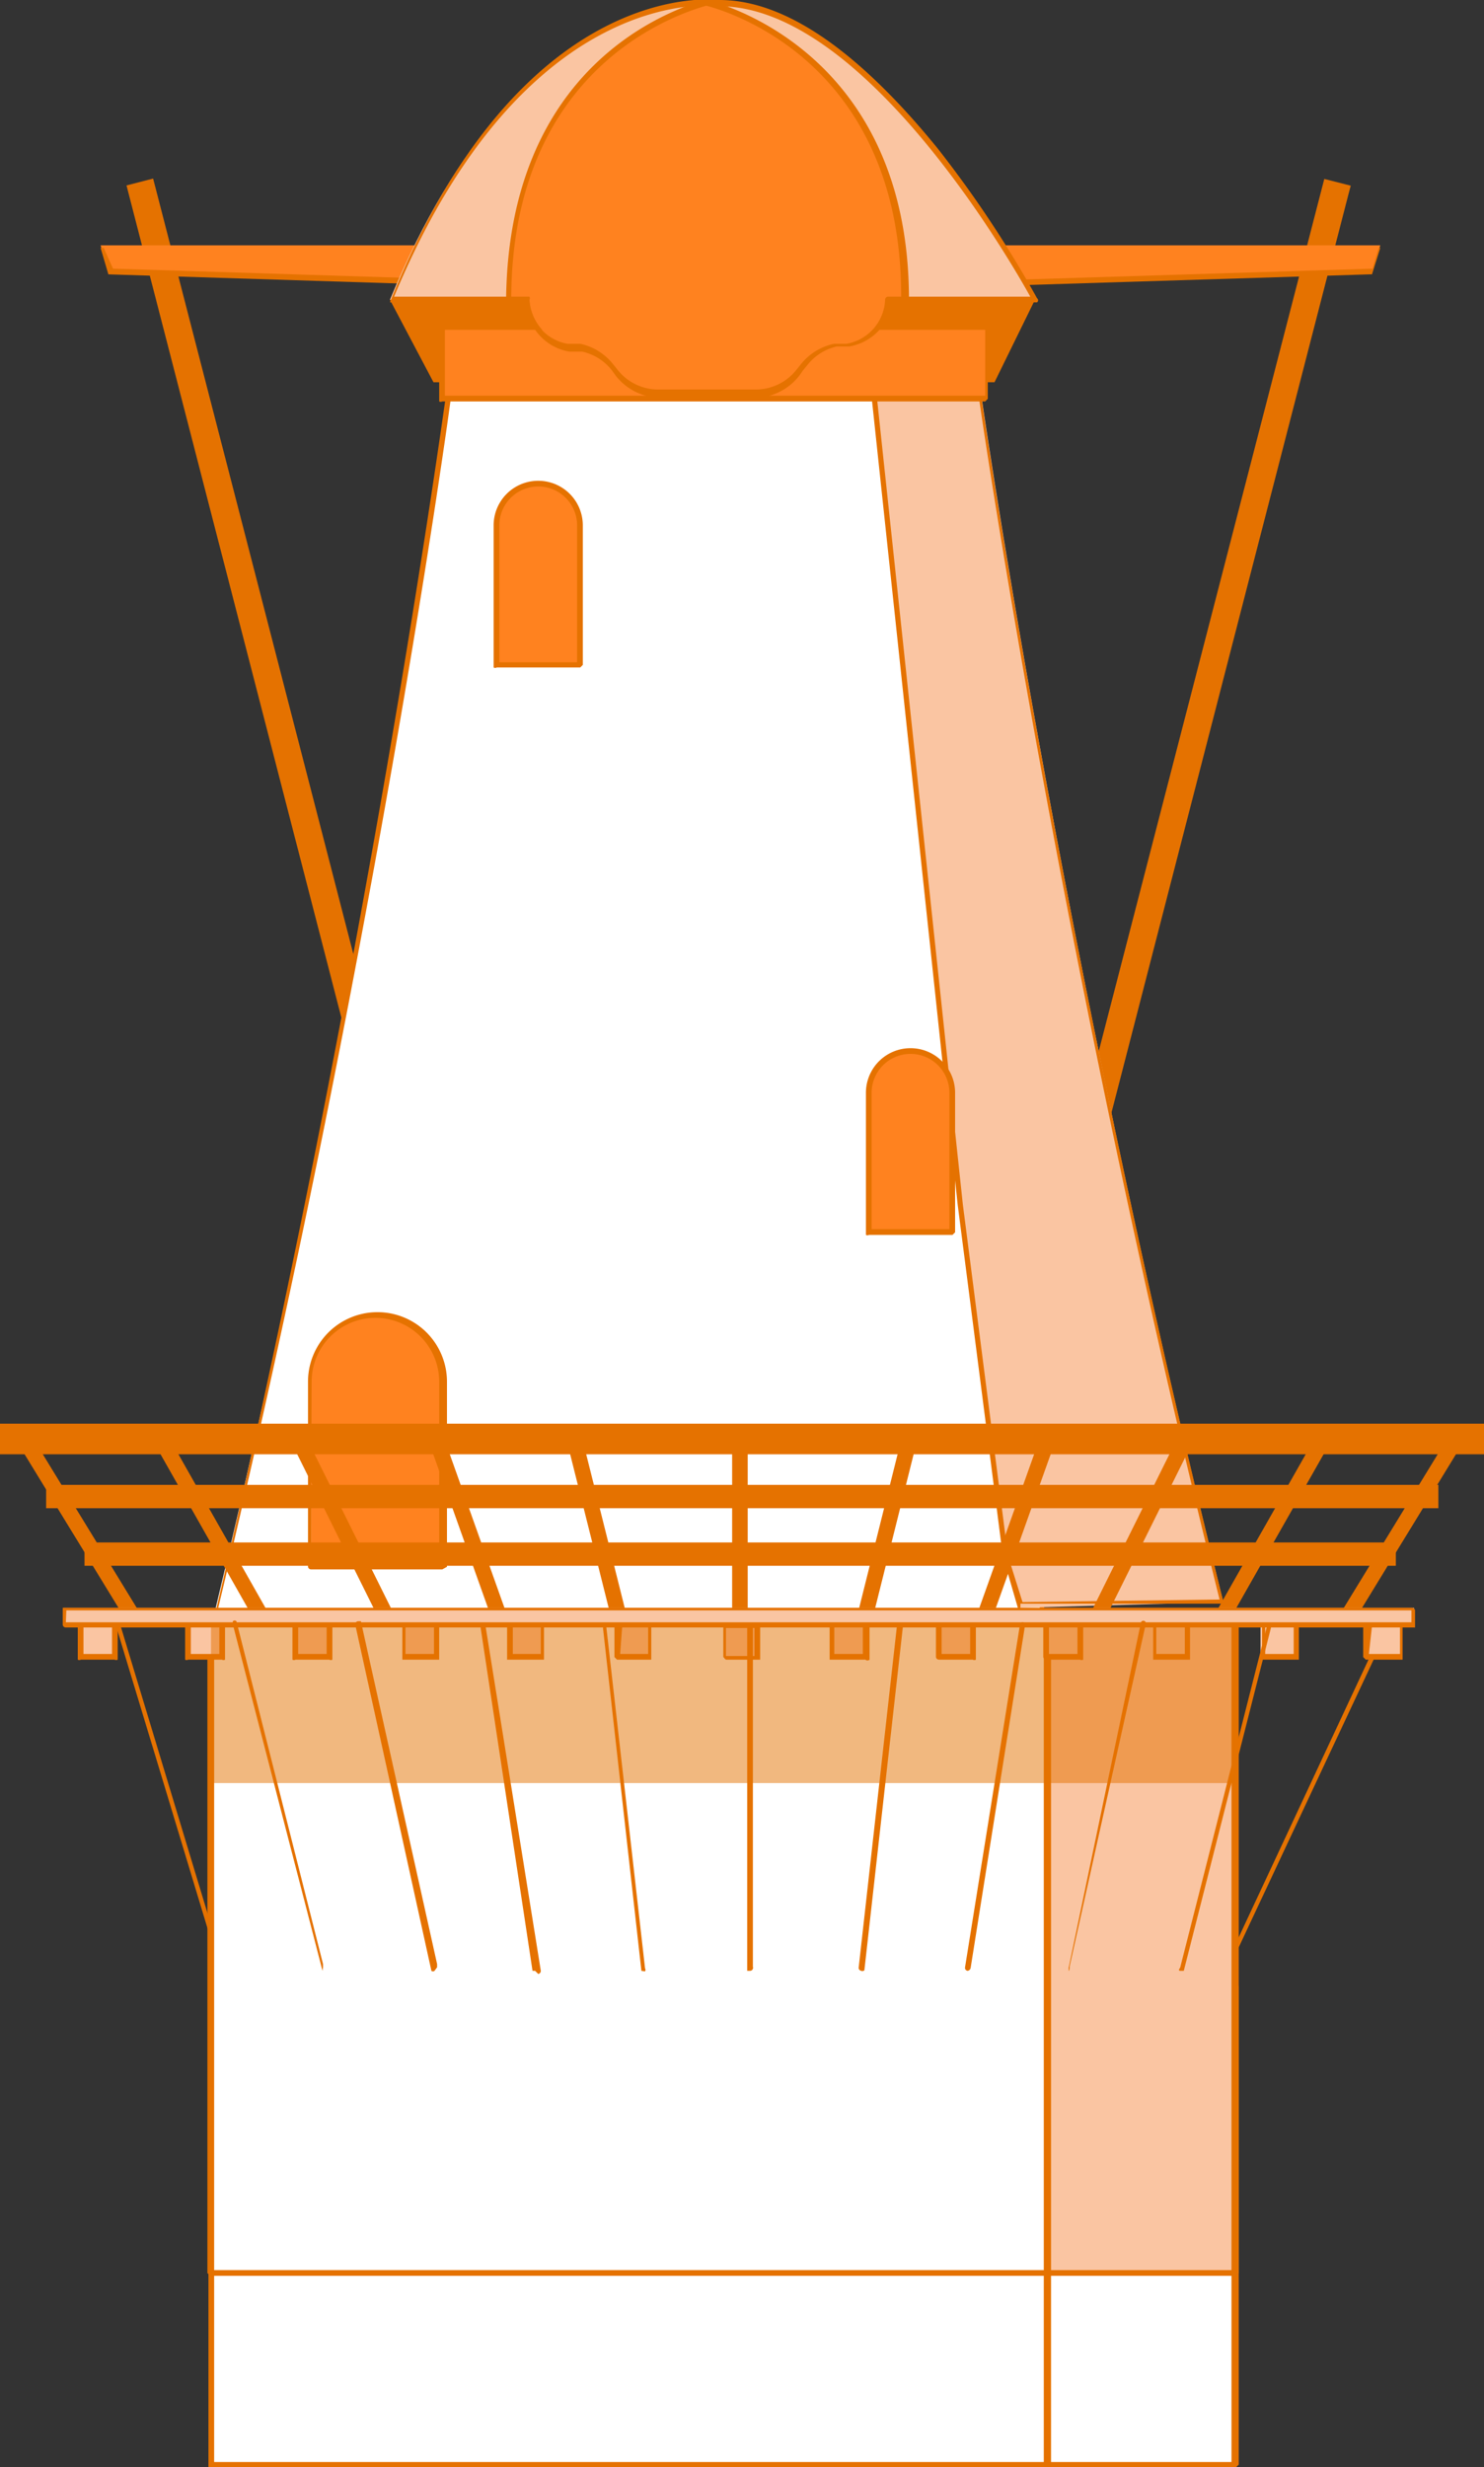 <svg xmlns="http://www.w3.org/2000/svg" viewBox="0 0 28.62 47.57"><rect x="0" y="0" width="28.62" height="47.57" fill="#333333" stroke="none"/><defs><style>.cls-1{fill:#fac5a2;}.cls-2,.cls-6{fill:#e57200;}.cls-3{fill:#fff;}.cls-4{fill:#c4b894;}.cls-5{fill:#ff821f;}.cls-6{opacity:0.5;}.cls-7{fill:#110300;}</style></defs><title>molen</title><g id="Laag_2" data-name="Laag 2"><g id="Laag_1-2" data-name="Laag 1"><line class="cls-1" x1="4.25" y1="37.92" x2="2.21" y2="31.31"/><path class="cls-2" d="M4.25,38a.05.05,0,0,1,0,0l-2-6.61s0-.05,0-.06a.06.06,0,0,1,.07,0l2,6.61a.06.06,0,0,1,0,.07Z"/><line class="cls-1" x1="26.71" y1="31.31" x2="23.62" y2="37.92"/><path class="cls-2" d="M23.62,38h0s0,0,0-.07l3.09-6.61a.05.05,0,1,1,.1,0l-3.1,6.61S23.64,38,23.62,38Z"/><rect class="cls-3" x="7.69" y="38.29" width="16.14" height="9.23"/><path class="cls-2" d="M23.84,47.57H7.69a.05.05,0,0,1-.05,0V38.29a.05.05,0,0,1,.05,0H23.84a0,0,0,0,1,.05,0v9.23A0,0,0,0,1,23.84,47.57Zm-16.09-.1h16V38.35h-16Z"/><rect class="cls-3" x="4.07" y="38.29" width="16.14" height="9.23"/><path class="cls-2" d="M20.21,47.57H4.07a0,0,0,0,1-.05,0V38.29a0,0,0,0,1,.05,0H20.21a.06.06,0,0,1,.06,0v9.23A.06.06,0,0,1,20.21,47.57Zm-16.08-.1h16V38.35h-16Z"/><rect class="cls-4" x="14.07" y="12.6" width="18.7" height="0.23" transform="translate(5.25 32.21) rotate(-75.52)"/><polygon class="cls-2" points="21.3 21.98 20.79 21.84 20.82 21.7 25.54 3.45 26.05 3.58 26.01 3.73 21.3 21.98"/><rect class="cls-4" x="-4.28" y="12.6" width="18.7" height="0.23" transform="translate(16.11 4.62) rotate(75.52)"/><rect class="cls-2" x="4.81" y="3.21" width="0.53" height="19" transform="translate(-3.02 1.67) rotate(-14.48)"/><path class="cls-3" d="M17.3,7.68V6.3H13.91l-5.27,0V7.71S7.21,18.35,4.12,31.17l4.72,0,11.29,0L19,23.45Z"/><path class="cls-2" d="M8.83,31.24l-4.71,0s0,0,0,0a.06.06,0,0,1,0,0C7.12,18.49,8.57,7.8,8.59,7.7V6.33a.07.07,0,0,1,.06-.06l8.65,0h0l0,0a.05.05,0,0,1,0,0V7.67L19,23.44l1.16,7.7s0,0,0,.05h0Zm-4.65-.12,4.65,0,11.24,0-1.15-7.64L17.24,7.68h0V6.35l-8.55,0V7.71C8.68,7.82,7.23,18.47,4.18,31.12Z"/><path class="cls-1" d="M23.59,30.89C20.4,18.09,18.9,7.45,18.9,7.45V6.07H16.84V7.46l1.68,15.77L19.39,30l.29,1Z"/><path class="cls-2" d="M19.68,31a.05.05,0,0,1-.05,0L19.34,30l-.87-6.77L16.79,7.47V6.08a0,0,0,0,1,.05,0H18.9l0,0s0,0,0,0V7.45c0,.1,1.54,10.78,4.69,23.42a0,0,0,0,1,0,.05.05.05,0,0,1,0,0l-3.91,0ZM16.89,6.14V7.46l1.68,15.77L19.44,30l.28.89,3.8-.05C20.38,18.21,18.86,7.57,18.85,7.46V6.13Z"/><rect class="cls-1" x="7.69" y="31.14" width="16.14" height="12.69"/><path class="cls-2" d="M23.84,43.88H7.69a.05.05,0,0,1-.05-.05V31.14a.06.06,0,0,1,.05-.06H23.84a.06.06,0,0,1,.05.06V43.83A0,0,0,0,1,23.84,43.88ZM7.75,43.77h16V31.19h-16Z"/><polygon class="cls-5" points="26.46 5.24 14.18 5.62 2.09 5.24 1.94 4.73 26.62 4.73 26.46 5.24"/><path class="cls-2" d="M14.18,5.67,2.09,5.29a.07.07,0,0,1,0,0l-.15-.51s0,0,0,0,0,0,0,0H26.62a.05.05,0,0,1,0,0,.06.06,0,0,1,0,0l-.16.51a0,0,0,0,1-.05,0Zm-12-.49,12.05.38,12.24-.38.12-.4H2Zm24.33.05Z"/><path class="cls-5" d="M17.56,20.27h0a.8.8,0,0,1,.8.8v2.69a0,0,0,0,1,0,0H16.76a0,0,0,0,1,0,0V21.07A.8.8,0,0,1,17.56,20.27Z"/><path class="cls-2" d="M18.37,23.81H16.76a.06.06,0,0,1-.06,0V21.07a.86.86,0,1,1,1.72,0v2.69A0,0,0,0,1,18.37,23.81Zm-1.56-.11h1.5V21.07a.75.75,0,0,0-1.5,0Z"/><path class="cls-5" d="M10.38,9.33h0a.8.8,0,0,1,.8.8v2.69a0,0,0,0,1,0,0H9.58a0,0,0,0,1,0,0V10.13a.8.8,0,0,1,.8-.8Z"/><path class="cls-2" d="M11.19,12.87H9.58a.06.06,0,0,1-.06,0V10.13a.86.86,0,0,1,1.72,0v2.69A0,0,0,0,1,11.19,12.87Zm-1.56-.1h1.5V10.13a.75.75,0,0,0-1.5,0Z"/><path class="cls-5" d="M7.24,25.35h0a1.29,1.29,0,0,1,1.29,1.29v3.57a0,0,0,0,1,0,0H6a0,0,0,0,1,0,0V26.64A1.29,1.29,0,0,1,7.24,25.35Z"/><path class="cls-2" d="M8.53,30.26H6a.06.06,0,0,1-.06-.05V26.64a1.34,1.34,0,1,1,2.68,0v3.57A0,0,0,0,1,8.53,30.26ZM6,30.15H8.47V26.64a1.23,1.23,0,1,0-2.46,0Z"/><rect class="cls-3" x="4.07" y="31.14" width="16.14" height="12.69"/><path class="cls-2" d="M20.21,43.88H4.07A0,0,0,0,1,4,43.83V31.14a.06.06,0,0,1,.05-.06H20.21a.06.06,0,0,1,.06.06V43.83A.06.06,0,0,1,20.21,43.88ZM4.13,43.77h16V31.19h-16Z"/><rect class="cls-1" x="1.56" y="31.33" width="0.66" height="0.66"/><path class="cls-2" d="M2.21,32H1.56A.06.06,0,0,1,1.5,32v-.66a.06.06,0,0,1,.06,0h.65a.06.06,0,0,1,.06,0V32A.06.06,0,0,1,2.21,32Zm-.6-.11h.55v-.54H1.61Z"/><rect class="cls-1" x="3.63" y="31.33" width="0.66" height="0.66"/><path class="cls-2" d="M4.28,32H3.63A.06.06,0,0,1,3.57,32v-.66a.06.06,0,0,1,.06,0h.65a.06.06,0,0,1,.06,0V32A.06.06,0,0,1,4.28,32Zm-.6-.11h.55v-.54H3.68Z"/><rect class="cls-1" x="5.7" y="31.33" width="0.66" height="0.66"/><path class="cls-2" d="M6.35,32H5.7A.06.06,0,0,1,5.64,32v-.66a.06.06,0,0,1,.06,0h.65a.06.06,0,0,1,.06,0V32A.06.06,0,0,1,6.35,32Zm-.6-.11H6.3v-.54H5.75Z"/><rect class="cls-1" x="7.76" y="31.33" width="0.66" height="0.66"/><path class="cls-2" d="M8.42,32H7.76a0,0,0,0,1,0-.05v-.66a0,0,0,0,1,0,0h.66a0,0,0,0,1,.05,0V32A0,0,0,0,1,8.42,32Zm-.6-.11h.55v-.54H7.82Z"/><rect class="cls-1" x="9.83" y="31.33" width="0.66" height="0.66"/><path class="cls-2" d="M10.49,32H9.83A0,0,0,0,1,9.78,32v-.66a0,0,0,0,1,.05,0h.66a0,0,0,0,1,0,0V32A0,0,0,0,1,10.49,32Zm-.6-.11h.54v-.54H9.89Z"/><rect class="cls-1" x="11.9" y="31.33" width="0.66" height="0.66"/><path class="cls-2" d="M12.56,32H11.9a0,0,0,0,1-.05-.05v-.66a0,0,0,0,1,.05,0h.66a0,0,0,0,1,0,0V32A0,0,0,0,1,12.56,32Zm-.6-.11h.54v-.54H12Z"/><rect class="cls-1" x="13.97" y="31.33" width="0.66" height="0.66"/><path class="cls-2" d="M14.63,32H14a0,0,0,0,1-.05-.05v-.66a0,0,0,0,1,.05,0h.66a0,0,0,0,1,0,0V32A0,0,0,0,1,14.63,32ZM14,31.93h.55v-.54H14Z"/><rect class="cls-1" x="16.04" y="31.33" width="0.66" height="0.66"/><path class="cls-2" d="M16.69,32H16A.06.06,0,0,1,16,32v-.66a.06.06,0,0,1,.06,0h.65a.06.06,0,0,1,.06,0V32A.06.06,0,0,1,16.69,32Zm-.6-.11h.55v-.54h-.55Z"/><rect class="cls-1" x="18.11" y="31.33" width="0.66" height="0.66"/><path class="cls-2" d="M18.76,32h-.65a.06.06,0,0,1-.06-.05v-.66a.06.06,0,0,1,.06,0h.65a.06.06,0,0,1,.06,0V32A.06.06,0,0,1,18.76,32Zm-.6-.11h.55v-.54h-.55Z"/><rect class="cls-1" x="20.18" y="31.33" width="0.66" height="0.66"/><path class="cls-2" d="M20.83,32h-.65a.06.06,0,0,1-.06-.05v-.66a.06.06,0,0,1,.06,0h.65a.06.06,0,0,1,.06,0V32A.06.06,0,0,1,20.83,32Zm-.6-.11h.55v-.54h-.55Z"/><rect class="cls-1" x="22.24" y="31.33" width="0.66" height="0.66"/><path class="cls-2" d="M22.9,32h-.66a0,0,0,0,1,0-.05v-.66a0,0,0,0,1,0,0h.66a0,0,0,0,1,.05,0V32A0,0,0,0,1,22.9,32Zm-.6-.11h.55v-.54H22.3Z"/><rect class="cls-1" x="24.31" y="31.33" width="0.66" height="0.66"/><path class="cls-2" d="M25,32h-.66a0,0,0,0,1,0-.05v-.66a0,0,0,0,1,0,0H25a0,0,0,0,1,.05,0V32A0,0,0,0,1,25,32Zm-.6-.11h.55v-.54h-.55Z"/><rect class="cls-1" x="26.38" y="31.33" width="0.66" height="0.66"/><path class="cls-2" d="M27,32h-.66a0,0,0,0,1-.05-.05v-.66a0,0,0,0,1,.05,0H27a0,0,0,0,1,.05,0V32A0,0,0,0,1,27,32Zm-.6-.11H27v-.54h-.54Z"/><rect class="cls-6" x="4.07" y="31.33" width="19.76" height="3.05"/><line class="cls-7" x1="28.06" y1="27.78" x2="26.02" y2="31.11"/><rect class="cls-2" x="25.08" y="29.3" width="3.91" height="0.3" transform="translate(-12.19 37.15) rotate(-58.55)"/><line class="cls-7" x1="25.5" y1="27.78" x2="23.62" y2="31.11"/><rect class="cls-2" x="22.64" y="29.3" width="3.83" height="0.3" transform="translate(-13.18 36.25) rotate(-60.4)"/><line class="cls-7" x1="22.85" y1="27.78" x2="21.19" y2="31.11"/><rect class="cls-2" x="20.16" y="29.3" width="3.72" height="0.3" transform="translate(-14.15 36.08) rotate(-63.6)"/><line class="cls-7" x1="20.19" y1="27.78" x2="19" y2="31.11"/><rect class="cls-2" x="17.83" y="29.3" width="3.54" height="0.3" transform="translate(-14.72 38.01) rotate(-70.37)"/><line class="cls-7" x1="17.53" y1="27.78" x2="16.69" y2="31.11"/><rect class="cls-2" x="15.39" y="29.3" width="3.43" height="0.3" transform="translate(-15.61 38.91) rotate(-75.96)"/><line class="cls-7" x1="3.11" y1="27.78" x2="5" y2="31.11"/><rect class="cls-2" x="3.91" y="27.53" width="0.3" height="3.83" transform="translate(-13.99 5.83) rotate(-29.55)"/><line class="cls-7" x1="5.77" y1="27.78" x2="7.42" y2="31.11"/><rect class="cls-2" x="6.45" y="27.59" width="0.3" height="3.72" transform="translate(-12.41 6.01) rotate(-26.41)"/><line class="cls-7" x1="8.43" y1="27.78" x2="9.61" y2="31.11"/><rect class="cls-2" x="8.87" y="27.68" width="0.3" height="3.54" transform="translate(-9.36 4.73) rotate(-19.6)"/><line class="cls-7" x1="11.09" y1="27.78" x2="11.92" y2="31.11"/><rect class="cls-2" x="11.35" y="27.73" width="0.3" height="3.43" transform="translate(-6.81 3.68) rotate(-14.07)"/><line class="cls-7" x1="14.27" y1="27.78" x2="14.27" y2="31.11"/><rect class="cls-2" x="14.12" y="27.78" width="0.3" height="3.33"/><line class="cls-7" x1="2.53" y1="31.11" x2="0.49" y2="27.78"/><rect class="cls-2" x="1.36" y="27.49" width="0.3" height="3.91" transform="translate(-15.15 5.11) rotate(-31.46)"/><rect class="cls-3" x="0.15" y="27.6" width="28.32" height="0.3"/><rect class="cls-2" y="27.45" width="28.62" height="0.59"/><rect class="cls-3" x="1.03" y="28.77" width="26.55" height="0.15"/><rect class="cls-2" x="0.89" y="28.63" width="26.85" height="0.45"/><rect class="cls-3" x="1.78" y="29.89" width="24.99" height="0.15"/><rect class="cls-2" x="1.63" y="29.74" width="25.29" height="0.45"/><rect class="cls-1" x="1.23" y="31" width="26.04" height="0.33"/><path class="cls-2" d="M27.27,31.38h-26a.06.06,0,0,1-.06-.05V31A.06.06,0,0,1,1.23,31h26a.06.06,0,0,1,.06.05v.33A.06.06,0,0,1,27.27,31.38Zm-26-.1H27.22v-.23H1.28Z"/><line class="cls-1" x1="24.44" y1="31.31" x2="22.76" y2="37.92"/><path class="cls-2" d="M22.76,38h0s-.05,0,0-.06l1.68-6.61a.05.05,0,0,1,.07,0s0,0,0,.06l-1.68,6.61S22.79,38,22.76,38Z"/><line class="cls-1" x1="22.08" y1="31.31" x2="20.61" y2="37.92"/><path class="cls-2" d="M20.61,38h0a0,0,0,0,1,0-.06L22,31.3a.05.05,0,0,1,.1,0l-1.47,6.61S20.63,38,20.61,38Z"/><line class="cls-1" x1="19.72" y1="31.31" x2="18.66" y2="37.92"/><path class="cls-2" d="M18.66,38h0a.06.06,0,0,1-.05-.06l1.06-6.61a.05.05,0,0,1,.1,0l-1.05,6.61A.07.07,0,0,1,18.66,38Z"/><line class="cls-1" x1="17.36" y1="31.31" x2="16.61" y2="37.92"/><path class="cls-2" d="M16.61,38h0a.06.06,0,0,1-.05-.06l.74-6.61s0,0,.06,0a.06.06,0,0,1,.05.06l-.74,6.6A.06.06,0,0,1,16.61,38Z"/><line class="cls-1" x1="4.55" y1="31.31" x2="6.22" y2="37.92"/><path class="cls-2" d="M6.22,38a.05.05,0,0,1,0,0L4.49,31.32s0-.06,0-.06a.05.05,0,0,1,.07,0l1.67,6.61s0,.05,0,.06Z"/><line class="cls-1" x1="6.91" y1="31.31" x2="8.38" y2="37.92"/><path class="cls-2" d="M8.38,38a.05.05,0,0,1-.06,0L6.85,31.32a.06.06,0,0,1,.05-.06s0,0,.06,0l1.47,6.61a0,0,0,0,1,0,.06Z"/><line class="cls-1" x1="9.27" y1="31.31" x2="10.32" y2="37.92"/><path class="cls-2" d="M10.32,38s-.05,0-.05,0l-1-6.61a.05.05,0,0,1,.1,0l1.06,6.61a.06.06,0,0,1-.05.06Z"/><line class="cls-1" x1="11.63" y1="31.31" x2="12.37" y2="37.92"/><path class="cls-2" d="M12.37,38a0,0,0,0,1,0,0l-.74-6.6a0,0,0,0,1,0-.06s.06,0,.06,0l.75,6.61a.06.06,0,0,1,0,.06Z"/><line class="cls-1" x1="14.46" y1="31.31" x2="14.46" y2="37.92"/><path class="cls-2" d="M14.46,38a0,0,0,0,1-.05,0V31.31a0,0,0,0,1,.05,0,.06.06,0,0,1,.06,0v6.61A.06.06,0,0,1,14.46,38Z"/><polygon class="cls-2" points="19.96 5.78 19.18 7.37 8.36 7.37 7.52 5.78 19.96 5.78"/><rect class="cls-5" x="8.53" y="6.31" width="10.51" height="1.38"/><path class="cls-2" d="M19,7.74H8.53a.06.06,0,0,1-.06,0V6.31a.06.06,0,0,1,.06-.06H19a.06.06,0,0,1,.05.06V7.69A0,0,0,0,1,19,7.74ZM8.58,7.63H19V6.36H8.58Z"/><path class="cls-1" d="M7.52,5.78H20S16.92.07,13.88.07C13.88.07,10.12-.54,7.52,5.78Z"/><path class="cls-2" d="M20,5.83H7.52a.05.05,0,0,1,0,0,0,0,0,0,1,0,0C10.06-.53,13.85,0,13.88,0h0c1.27,0,2.69,1,4.21,2.87A21.77,21.77,0,0,1,20,5.75a0,0,0,0,1,0,0A.05.05,0,0,1,20,5.83ZM7.6,5.72H19.87c-.37-.67-3.21-5.6-6-5.6C13.83.11,10.15-.4,7.6,5.72Z"/><path class="cls-5" d="M13.63.05v0c-.41.09-3.82,1.06-3.82,5.7h.4a.94.94,0,0,0,.78.9l.25.05a1.06,1.06,0,0,1,.6.38l.08.1a1,1,0,0,0,.84.4h1.85a1,1,0,0,0,.84-.4l.08-.1a1.09,1.09,0,0,1,.61-.38l.24-.05a1,1,0,0,0,.79-.9h.32C17.49.83,13.63.05,13.63.05Z"/><path class="cls-2" d="M14.61,7.67H12.76a1.11,1.11,0,0,1-.88-.42l-.08-.11a1,1,0,0,0-.57-.36l-.25,0a1,1,0,0,1-.83-.9H9.81a.05.05,0,0,1-.05,0C9.76,1.22,13,.18,13.58,0c0,0,0,0,0,0h.05s3.9.85,3.9,5.78a.06.06,0,0,1-.05,0h-.27a1,1,0,0,1-.83.9l-.24,0a1,1,0,0,0-.57.36l-.09.11A1.11,1.11,0,0,1,14.61,7.67ZM9.86,5.72h.35a.06.06,0,0,1,0,.06.89.89,0,0,0,.74.85l.25,0a1.11,1.11,0,0,1,.63.4l.08.1a1,1,0,0,0,.8.38h1.85a1,1,0,0,0,.8-.38l.08-.1a1.11,1.11,0,0,1,.64-.4l.24,0a.9.9,0,0,0,.75-.85.06.06,0,0,1,.05-.06h.26c0-4.5-3.33-5.5-3.76-5.61l0,0C13.25.22,9.89,1.17,9.86,5.72Z"/></g></g></svg>